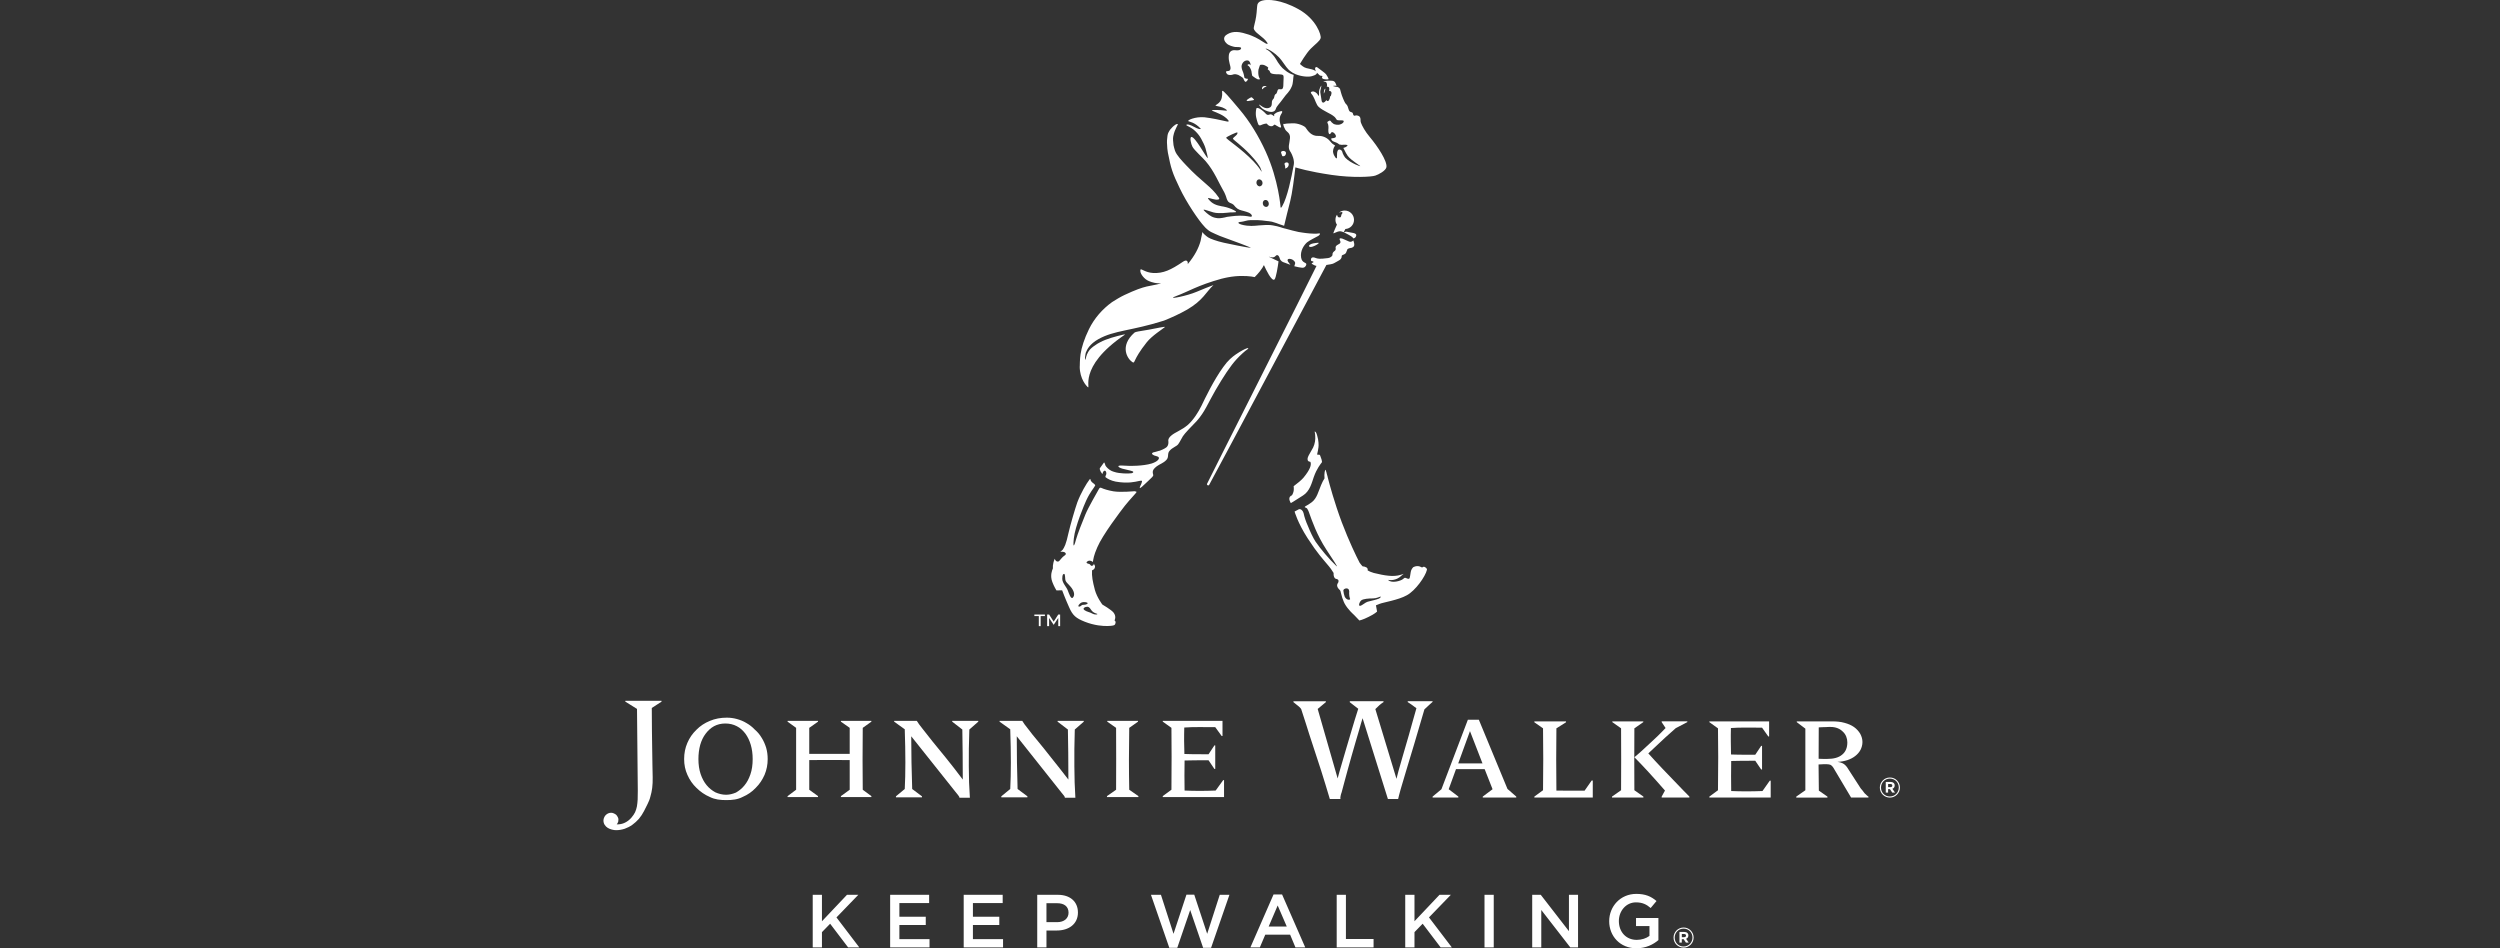 <svg width="203" height="77" viewBox="0 0 203 77" fill="none" xmlns="http://www.w3.org/2000/svg">
<rect x="0" y="0" width="203" height="77" fill="#333333" stroke="none"/>
<g clip-path="url(#clip0_2344_263)">
<path d="M134.663 76.337V74.543H132.845V75.195H133.937V75.995C133.675 76.191 133.308 76.318 132.905 76.318C132.033 76.318 131.452 75.672 131.452 74.786C131.452 73.956 132.05 73.272 132.837 73.272C133.38 73.272 133.705 73.449 134.034 73.731L134.509 73.163C134.07 72.792 133.614 72.584 132.868 72.584C131.58 72.584 130.666 73.596 130.666 74.8C130.666 76.003 131.543 77.001 132.88 77.001C133.637 77.001 134.241 76.696 134.662 76.337M127.398 75.611L125.11 72.658H124.415V76.928H125.152V73.891L127.508 76.928H128.137V72.658H127.398V75.611ZM120.542 76.929H121.292V72.659H120.542V76.929ZM116.033 74.494L117.809 72.658H116.888L114.856 74.805V72.658H114.105V76.928H114.856V75.689L115.52 75.006L116.979 76.927H117.888L116.032 74.491L116.033 74.494ZM108.539 76.929H111.534V76.246H109.289V72.658H108.54V76.928L108.539 76.929ZM104.485 75.233H103.016L103.748 73.525L104.485 75.233ZM104.107 72.629H103.412L101.532 76.929H102.299L102.739 75.897H104.759L105.19 76.929H105.985L104.104 72.629H104.107ZM95.289 75.825L94.269 72.659H93.458L94.947 76.96H95.595L96.644 73.893L97.693 76.96H98.34L99.829 72.659H99.043L98.023 75.825L96.973 72.646H96.339L95.29 75.825H95.289ZM86.766 74.111C86.766 74.567 86.413 74.879 85.844 74.879H84.972V73.341H85.844C86.406 73.341 86.766 73.602 86.766 74.111ZM87.528 74.092C87.528 73.22 86.901 72.659 85.906 72.659H84.223V76.929H84.973V75.557H85.822C86.761 75.557 87.529 75.056 87.529 74.092M81.418 72.659H78.252V76.929H81.448V76.258H79.001V75.112H81.143V74.441H79.001V73.331H81.418V72.66V72.659ZM75.447 72.659H72.28V76.929H75.477V76.258H73.03V75.112H75.172V74.441H73.03V73.331H75.446V72.66L75.447 72.659ZM67.92 74.495L69.695 72.659H68.774L66.742 74.807V72.659H65.993V76.929H66.742V75.69L67.407 75.007L68.866 76.928H69.775L67.92 74.493V74.495Z" fill="white"/>
<path d="M85.877 58.599L86.713 59.238C86.72 59.819 86.731 60.446 86.742 61.131C86.746 61.812 86.753 62.528 86.753 63.301C86.244 62.639 85.789 62.062 85.372 61.545C84.963 61.024 84.594 60.559 84.275 60.177C83.945 59.785 83.676 59.452 83.465 59.165C83.245 58.905 83.097 58.684 83.009 58.535H81.165V58.6L82.032 59.218C82.098 61.204 82.098 62.816 82.032 64.065L81.306 64.661V64.745H83.426V64.661L82.626 64.065H82.628C82.582 62.612 82.561 61.197 82.561 59.785L86.218 64.392C86.265 64.454 86.327 64.528 86.388 64.599C86.447 64.661 86.47 64.736 86.47 64.778H87.32C87.273 63.98 87.238 63.126 87.238 62.209C87.229 61.308 87.238 60.312 87.273 59.238L88.002 58.599V58.534H85.875V58.599H85.877Z" fill="white"/>
<path d="M91.695 59.102L92.406 58.598V58.536H89.91V58.598L90.627 59.102C90.636 60.761 90.636 62.429 90.627 64.127L89.886 64.644V64.722H92.437V64.644L91.694 64.127C91.662 62.507 91.662 60.85 91.694 59.102" fill="white"/>
<path d="M98.714 64.192C97.834 64.229 96.991 64.229 96.188 64.192C96.173 63.374 96.173 62.562 96.188 61.753C96.655 61.739 97.302 61.732 98.133 61.732L98.609 62.439H98.678V60.527H98.609L98.133 61.247C97.035 61.247 96.377 61.236 96.173 61.223C96.163 60.874 96.15 60.52 96.15 60.166C96.15 59.811 96.15 59.458 96.163 59.075C96.549 59.045 96.968 59.039 97.378 59.039C97.789 59.039 98.223 59.045 98.678 59.045L99.198 59.761H99.267V58.534H94.416V58.597L95.121 59.101C95.138 60.544 95.138 62.209 95.121 64.126L94.416 64.643V64.721H99.392V63.349H99.321L98.713 64.191L98.714 64.192Z" fill="white"/>
<path d="M77.319 58.599L78.141 59.238C78.149 59.819 78.16 60.446 78.167 61.131C78.178 61.812 78.178 62.528 78.178 63.301C77.687 62.639 77.228 62.062 76.814 61.545C76.393 61.024 76.02 60.559 75.698 60.177C75.38 59.785 75.118 59.452 74.902 59.165C74.687 58.905 74.537 58.684 74.445 58.535H72.606V58.6L73.466 59.218C73.533 61.204 73.533 62.816 73.466 64.065L72.75 64.661V64.745H74.864V64.661L74.065 64.065H74.07C74.023 62.612 73.992 61.197 73.992 59.785L77.658 64.392C77.718 64.454 77.767 64.528 77.823 64.599C77.881 64.661 77.91 64.736 77.91 64.778H78.754C78.697 63.98 78.667 63.126 78.667 62.209C78.66 61.308 78.671 60.312 78.71 59.238L79.437 58.599V58.534H77.319V58.599Z" fill="white"/>
<path d="M114.31 57.011C114.429 57.081 114.55 57.172 114.67 57.253C114.797 57.338 114.908 57.425 115.013 57.509C114.788 58.324 114.569 59.051 114.39 59.721C114.2 60.378 114.034 60.941 113.894 61.425C113.753 61.897 113.643 62.293 113.556 62.608C113.476 62.91 113.418 63.127 113.395 63.241L111.678 57.578C111.798 57.459 111.91 57.348 112.016 57.253C112.131 57.155 112.242 57.073 112.341 57.011V56.94H109.603V57.02L110.29 57.552C110.099 58.144 109.928 58.707 109.766 59.255C109.611 59.781 109.462 60.279 109.323 60.748C109.185 61.209 109.062 61.651 108.942 62.052C108.817 62.456 108.717 62.842 108.617 63.208L106.996 57.566L107.661 57.012V56.941H105.026V57.012C105.14 57.102 105.239 57.177 105.314 57.246C105.389 57.307 105.453 57.349 105.505 57.403C105.553 57.447 105.595 57.489 105.619 57.524C105.649 57.566 105.676 57.602 105.681 57.654C105.77 57.925 105.886 58.304 106.048 58.787C106.208 59.297 106.385 59.864 106.596 60.493C106.804 61.127 107.033 61.813 107.271 62.556C107.502 63.303 107.745 64.066 107.982 64.88H108.848C108.835 64.837 108.835 64.816 108.835 64.796C108.835 64.737 108.842 64.683 108.854 64.641C108.864 64.594 108.881 64.535 108.892 64.481C108.917 64.43 108.93 64.386 108.942 64.335C109.017 64.06 109.095 63.769 109.178 63.45C109.261 63.133 109.354 62.791 109.452 62.443C109.553 62.099 109.657 61.737 109.752 61.369C109.863 61.011 109.956 60.645 110.065 60.281C110.161 59.933 110.263 59.586 110.368 59.255C110.458 58.899 110.561 58.595 110.642 58.316L112.697 64.878H113.529C113.56 64.742 113.623 64.478 113.735 64.084C113.847 63.7 113.989 63.205 114.178 62.591C114.361 61.988 114.583 61.261 114.83 60.43C115.08 59.596 115.363 58.636 115.663 57.6C115.84 57.429 115.984 57.304 116.096 57.197C116.204 57.1 116.277 57.028 116.324 56.995V56.938H114.307V57.009L114.31 57.011Z" fill="white"/>
<path d="M50.776 56.972L51.725 57.564L51.789 64.211C51.789 64.483 51.789 64.715 51.778 64.922C51.768 65.114 51.747 65.309 51.718 65.477C51.688 65.649 51.633 65.803 51.569 65.953C51.5 66.095 51.4 66.239 51.287 66.374C51.139 66.551 50.965 66.692 50.754 66.797C50.543 66.903 50.317 66.945 50.079 66.94C50.103 66.918 50.126 66.881 50.147 66.838C50.164 66.811 50.181 66.77 50.199 66.72C50.21 66.673 50.216 66.619 50.216 66.551C50.216 66.492 50.205 66.427 50.171 66.365C50.14 66.294 50.095 66.24 50.046 66.173C49.985 66.125 49.926 66.08 49.854 66.052C49.779 66.012 49.697 65.996 49.623 65.996C49.544 65.996 49.469 66.012 49.392 66.043C49.323 66.073 49.255 66.115 49.197 66.173C49.137 66.226 49.093 66.294 49.06 66.374C49.023 66.447 49 66.536 49 66.622C49 66.765 49.038 66.877 49.1 66.978C49.164 67.082 49.247 67.156 49.35 67.224C49.451 67.282 49.557 67.332 49.682 67.361C49.803 67.396 49.923 67.41 50.035 67.41C50.279 67.41 50.512 67.366 50.731 67.293C50.95 67.215 51.156 67.11 51.346 66.974C51.538 66.833 51.717 66.674 51.882 66.487C52.042 66.292 52.183 66.081 52.301 65.847C52.402 65.651 52.503 65.46 52.589 65.273C52.677 65.09 52.758 64.915 52.815 64.67C52.878 64.462 52.926 64.225 52.959 63.983C52.99 63.725 53.004 63.445 52.998 63.121C52.991 62.781 52.984 62.443 52.977 62.085C52.97 61.72 52.969 61.324 52.959 60.877C52.952 60.432 52.945 59.942 52.938 59.393C52.928 58.828 52.925 58.199 52.925 57.487L53.716 56.975V56.903H50.776V56.975V56.972Z" fill="white"/>
<path d="M60.93 62.885C60.807 63.241 60.65 63.536 60.446 63.78C60.245 64.028 60.015 64.207 59.759 64.356C59.501 64.463 59.241 64.534 58.955 64.534C58.651 64.534 58.366 64.458 58.095 64.341C57.82 64.192 57.583 64.004 57.382 63.761C57.174 63.513 57.011 63.205 56.889 62.845C56.772 62.494 56.712 62.093 56.712 61.634C56.712 61.222 56.761 60.839 56.858 60.483C56.961 60.133 57.1 59.839 57.291 59.586C57.479 59.333 57.712 59.112 57.977 58.969C58.245 58.825 58.557 58.748 58.898 58.748C59.24 58.748 59.559 58.825 59.831 58.969C60.106 59.103 60.339 59.327 60.531 59.579C60.718 59.838 60.86 60.133 60.963 60.483C61.066 60.833 61.117 61.215 61.117 61.634C61.117 62.105 61.059 62.517 60.93 62.885ZM61.847 59.91C61.7 59.657 61.514 59.434 61.291 59.245C61.088 59.026 60.856 58.851 60.614 58.713C60.365 58.561 60.111 58.46 59.839 58.385C59.57 58.311 59.299 58.274 59.016 58.274C58.519 58.274 58.062 58.357 57.64 58.536C57.222 58.707 56.858 58.943 56.548 59.259C56.23 59.568 55.989 59.911 55.813 60.325C55.637 60.729 55.552 61.167 55.552 61.635C55.552 62.103 55.637 62.518 55.82 62.924C55.998 63.329 56.241 63.68 56.559 63.982C56.872 64.291 57.234 64.542 57.644 64.717C58.057 64.924 58.498 64.968 58.978 64.968C59.457 64.968 59.898 64.924 60.309 64.708C60.712 64.536 61.067 64.292 61.368 63.971C61.68 63.664 61.908 63.312 62.084 62.914C62.253 62.509 62.336 62.09 62.336 61.635C62.336 61.31 62.295 61.005 62.212 60.716C62.121 60.425 62.003 60.153 61.849 59.911" fill="white"/>
<path d="M68.282 58.599L68.996 59.102V61.215C67.883 61.222 66.794 61.222 65.711 61.215V59.102L66.423 58.599V58.534H63.951V58.599L64.645 59.102V64.127L63.951 64.645V64.723H66.423V64.645L65.711 64.127V61.718C66.794 61.707 67.883 61.707 68.996 61.718V64.127L68.282 64.645V64.723H70.756V64.645L70.055 64.127C70.036 62.554 70.036 60.895 70.055 59.102L70.756 58.599V58.534H68.282V58.599Z" fill="white"/>
<path d="M118.407 61.989L119.361 59.365L120.378 61.989H118.407ZM120.08 58.44H119.192L117.045 64.085L116.326 64.683V64.761H118.419V64.683L117.634 64.085L118.228 62.451C119.055 62.444 119.829 62.444 120.553 62.451L121.196 64.085L120.399 64.683V64.761H123.121V64.683L122.406 64.06L120.081 58.44H120.08Z" fill="white"/>
<path d="M143.113 64.231C142.206 64.267 141.361 64.267 140.573 64.231C140.559 63.413 140.559 62.6 140.573 61.793C141.032 61.779 141.674 61.772 142.525 61.772L143.006 62.479H143.078V60.567H143.006L142.525 61.287C141.414 61.287 140.769 61.278 140.559 61.264C140.55 60.915 140.542 60.561 140.542 60.206C140.535 59.853 140.542 59.499 140.551 59.116C140.933 59.086 141.33 59.08 141.752 59.08C142.174 59.08 142.622 59.086 143.079 59.086L143.586 59.801H143.652V58.575H138.8V58.639L139.5 59.142C139.525 60.585 139.525 62.25 139.5 64.168L138.8 64.684V64.762H143.78V63.391H143.705L143.113 64.232V64.231Z" fill="white"/>
<path d="M148.37 61.624H148.041C147.966 61.618 147.894 61.618 147.841 61.618C147.771 61.618 147.717 61.618 147.672 61.611L147.682 59.064C147.764 59.064 147.864 59.052 147.961 59.048C148.058 59.044 148.15 59.044 148.248 59.04C148.338 59.034 148.414 59.029 148.487 59.029H148.643C148.857 59.028 149.043 59.064 149.205 59.127C149.386 59.195 149.524 59.296 149.641 59.413C149.761 59.521 149.854 59.66 149.911 59.803C149.973 59.956 150.004 60.114 150.004 60.28C150.004 60.712 149.865 61.051 149.584 61.277C149.308 61.514 148.899 61.624 148.371 61.624M151.58 64.579C151.527 64.524 151.459 64.458 151.395 64.401C151.329 64.323 151.268 64.232 151.211 64.157C151.14 64.087 151.091 64.02 151.059 63.969L150.082 62.456C149.981 62.278 149.863 62.139 149.724 62.038C149.582 61.947 149.405 61.888 149.198 61.865C149.485 61.853 149.76 61.802 150.008 61.723C150.253 61.639 150.47 61.528 150.648 61.386C150.832 61.243 150.969 61.081 151.074 60.89C151.17 60.696 151.231 60.486 151.231 60.251C151.231 60.017 151.162 59.788 151.051 59.583C150.931 59.383 150.762 59.191 150.554 59.041C150.342 58.889 150.077 58.775 149.779 58.696C149.48 58.609 149.149 58.576 148.776 58.576H145.896V58.638L146.595 59.166V64.168L145.856 64.685V64.763H148.389V64.685L147.69 64.197L147.667 62.075C147.813 62.068 147.946 62.054 148.07 62.054H148.339C148.462 62.054 148.578 62.081 148.644 62.108C148.724 62.151 148.796 62.224 148.858 62.32L150.309 64.762H151.718V64.684C151.687 64.668 151.64 64.638 151.581 64.579" fill="white"/>
<path d="M133.844 61.174C134.384 60.664 134.844 60.231 135.22 59.886C135.601 59.549 135.876 59.295 136.073 59.125L137.011 58.635V58.573H134.927V58.635L135.245 59.116C135.029 59.353 134.801 59.566 134.585 59.785C134.361 60 134.136 60.203 133.918 60.407C133.702 60.608 133.495 60.807 133.29 60.987C133.086 61.167 132.894 61.345 132.71 61.486C133.426 62.204 134.245 63.099 135.196 64.194L134.927 64.681V64.759H137.178V64.681L136.698 64.194C135.362 62.815 134.415 61.824 133.843 61.174" fill="white"/>
<path d="M132.711 59.141L133.436 58.637V58.575H130.92V58.637L131.632 59.141C131.642 60.81 131.642 62.472 131.632 64.166L130.894 64.683V64.761H133.445V64.683L132.711 64.166C132.7 62.454 132.7 60.79 132.711 59.141Z" fill="white"/>
<path d="M128.667 64.203H127.437C127.047 64.203 126.699 64.196 126.38 64.196C126.359 62.491 126.359 60.821 126.38 59.141L127.162 58.648V58.578H124.589V58.648L125.294 59.141C125.318 60.81 125.318 62.468 125.294 64.167L124.589 64.683V64.762H129.333V63.381H129.242L128.668 64.204L128.667 64.203Z" fill="white"/>
<path d="M153.656 63.79C153.656 63.864 153.604 63.916 153.508 63.916H153.316V63.661H153.503C153.597 63.661 153.656 63.703 153.656 63.79ZM153.849 63.778C153.849 63.598 153.716 63.492 153.509 63.492H153.123V64.359H153.314V64.08H153.465L153.65 64.359H153.874L153.662 64.049C153.772 64.007 153.849 63.92 153.849 63.778ZM154.181 63.947C154.181 64.349 153.869 64.675 153.457 64.675C153.045 64.675 152.737 64.353 152.737 63.951C152.737 63.548 153.049 63.222 153.462 63.222C153.875 63.222 154.181 63.545 154.181 63.947ZM154.275 63.947C154.275 63.501 153.918 63.133 153.461 63.133C153.003 63.133 152.643 63.504 152.643 63.951C152.643 64.397 152.998 64.765 153.457 64.765C153.916 64.765 154.275 64.394 154.275 63.947Z" fill="white"/>
<path d="M136.904 75.971C136.904 76.046 136.852 76.098 136.756 76.098H136.564V75.843H136.751C136.845 75.843 136.904 75.885 136.904 75.971ZM137.097 75.96C137.097 75.779 136.964 75.673 136.757 75.673H136.372V76.541H136.562V76.261H136.713L136.898 76.541H137.122L136.91 76.23C137.02 76.189 137.097 76.101 137.097 75.96ZM137.429 76.129C137.429 76.531 137.117 76.857 136.705 76.857C136.293 76.857 135.985 76.535 135.985 76.132C135.985 75.73 136.297 75.404 136.71 75.404C137.123 75.404 137.429 75.726 137.429 76.129ZM137.523 76.129C137.523 75.683 137.166 75.314 136.709 75.314C136.251 75.314 135.891 75.686 135.891 76.132C135.891 76.579 136.246 76.947 136.705 76.947C137.164 76.947 137.523 76.575 137.523 76.129Z" fill="white"/>
<path d="M85.931 50.844V50.179L85.559 50.738L85.187 50.179V50.844H85.028V49.898H85.187L85.559 50.477L85.931 49.898H86.083V50.844H85.931ZM84.501 50.025V50.844H84.352V50.025H83.99V49.9H84.846V50.025H84.501Z" fill="white"/>
<path d="M99.594 3.525C99.782 3.704 100.112 3.78 100.275 3.813C100.333 3.813 100.333 3.813 100.427 3.819C100.515 3.825 100.692 3.813 100.768 3.871C100.815 3.97 100.701 4.13 100.307 4.079C100.056 4.046 99.793 4.159 99.776 4.54C99.736 5.013 99.945 5.347 99.918 5.578C99.894 5.759 99.776 5.759 99.701 5.77C99.637 5.778 99.593 5.778 99.572 5.798C99.51 5.837 99.599 6.034 99.744 6.072C99.828 6.087 99.893 6.098 99.944 6.087C100.089 6.087 100.122 6.023 100.295 6.023C100.359 6.023 100.441 6.052 100.549 6.084C100.7 6.157 100.849 6.265 100.936 6.335C100.979 6.448 101.064 6.619 101.121 6.642C101.226 6.666 101.369 6.436 101.32 6.397C101.32 6.397 101.148 6.409 101.047 6.312C101.031 6.182 100.989 6 100.957 5.912C100.895 5.769 100.825 5.6 100.814 5.424C100.796 5.22 100.989 4.859 101.33 4.912C101.486 4.943 101.535 5.135 101.563 5.311C101.549 5.274 101.509 5.232 101.456 5.22C101.422 5.212 101.342 5.212 101.307 5.259C101.276 5.304 101.364 5.345 101.398 5.364C101.454 5.417 101.486 5.467 101.535 5.569C101.573 5.633 101.595 5.706 101.619 5.79C101.63 5.851 101.63 5.877 101.639 5.939C101.67 6.12 101.67 6.157 101.714 6.178C101.757 6.206 102.076 6.461 102.186 6.448C102.297 6.448 102.331 6.438 102.302 6.397C102.277 6.372 102.125 6.156 102.186 5.659C102.223 5.566 102.248 5.444 102.297 5.316C102.322 5.255 102.415 5.243 102.506 5.255C102.506 5.255 102.638 5.261 102.754 5.333C102.788 5.356 102.84 5.376 102.879 5.403C102.938 5.444 102.989 5.488 102.983 5.519C102.973 5.538 102.967 5.548 102.955 5.569C102.955 5.585 102.94 5.633 102.94 5.633C102.955 5.653 103.01 5.692 103.066 5.732C103.066 5.732 103.085 5.758 103.097 5.769C103.112 5.797 103.118 5.815 103.126 5.846C103.138 5.889 103.151 5.912 103.236 5.962C103.322 6 103.484 6.033 103.789 6.033H103.863C103.943 6.033 104.152 6.054 104.192 6.109C104.25 6.178 104.227 6.372 104.215 6.685C104.215 7.005 104.199 7.053 104.176 7.129C104.165 7.208 104.077 7.252 104.012 7.252C103.911 7.243 103.877 7.237 103.827 7.247C103.76 7.252 103.729 7.364 103.701 7.466C103.689 7.513 103.653 7.59 103.631 7.61C103.593 7.635 103.564 7.647 103.545 7.668C103.509 7.72 103.483 7.771 103.471 7.864C103.463 7.95 103.426 7.995 103.426 7.995C103.426 7.995 103.385 8.041 103.351 8.086C103.269 8.192 103.269 8.307 103.269 8.434C103.269 8.562 103.211 8.67 103.125 8.722C102.983 8.815 102.765 8.815 102.548 8.689C102.469 8.641 102.379 8.578 102.291 8.516C102.267 8.505 102.248 8.497 102.24 8.505C102.213 8.505 102.277 8.578 102.385 8.703C102.438 8.763 102.506 8.815 102.552 8.855C103.078 9.182 103.514 9.159 103.599 8.838C103.653 8.628 103.899 8.422 104.191 8.006C104.483 7.573 104.686 7.509 104.894 7.013C105.006 6.773 104.993 6.395 105.047 6.083C104.832 6.02 104.567 5.896 104.324 5.685C104.199 5.597 104.077 5.476 103.962 5.331C103.623 4.91 103.662 4.765 103.257 4.347C103.238 4.321 103.227 4.31 103.207 4.287C103.163 4.248 103.127 4.216 103.098 4.188L103.087 4.176C102.957 4.063 102.881 4.041 102.82 3.999C102.79 3.985 102.781 3.965 102.781 3.965C102.757 3.934 102.814 3.934 102.935 3.988C103.08 4.053 103.301 4.177 103.6 4.42C103.79 4.576 103.929 4.731 104.05 4.886C104.261 5.154 104.398 5.408 104.613 5.631C104.669 5.69 104.726 5.742 104.8 5.794C104.856 5.834 104.913 5.866 104.967 5.908C105.061 5.961 105.139 5.988 105.183 6.02C105.762 6.253 106.315 6.253 106.542 6.179C106.848 6.095 106.948 5.998 106.935 5.908C106.962 5.936 106.987 5.961 107.024 5.988C107.066 6.03 107.115 6.075 107.157 6.117C107.182 6.117 107.193 6.132 107.21 6.142C107.295 6.174 107.36 6.142 107.377 6.174C107.389 6.19 107.372 6.241 107.341 6.286C107.341 6.286 107.36 6.312 107.377 6.363C107.402 6.419 107.624 6.444 107.624 6.444C107.624 6.444 107.885 6.462 107.875 6.419C107.875 6.419 107.906 6.377 107.675 6.029C107.63 5.946 107.079 5.562 106.971 5.475C106.861 5.395 106.765 5.485 106.787 5.595C106.787 5.649 106.818 5.721 106.849 5.791C106.759 5.702 106.56 5.629 106.364 5.595C105.893 5.506 105.848 5.44 105.604 5.24C105.561 5.209 105.561 5.181 105.561 5.181C105.561 5.181 106.062 4.321 106.433 3.953C106.796 3.588 107.17 3.337 107.234 3.101C107.312 2.876 106.888 1.546 105.434 0.745C103.987 -0.06 102.909 -0.06 102.528 0.041C102.149 0.134 102.085 0.336 102.076 0.551C102.058 0.777 102.03 1.263 101.94 1.653C101.854 2.054 101.801 2.199 101.801 2.31C101.813 2.382 101.855 2.465 101.932 2.545C102.009 2.643 102.138 2.731 102.254 2.833C102.467 3 102.738 3.215 102.879 3.435C103.027 3.642 102.812 3.567 102.668 3.463C102.517 3.365 102.06 3.063 101.644 2.903C101.498 2.842 101.347 2.787 101.209 2.754C100.403 2.488 99.931 2.576 99.546 2.857C99.289 3.063 99.408 3.358 99.599 3.519M107.575 7.422C107.595 7.306 107.641 7.205 107.614 7.205C107.614 7.205 107.568 7.192 107.536 7.295C107.493 7.388 107.493 7.538 107.493 7.572C107.493 7.618 107.547 7.533 107.574 7.422M99.565 11.181C99.603 11.096 100.46 10.7 100.474 10.756C100.555 10.969 100.049 11.165 100.128 11.29C100.172 11.367 100.83 11.834 101.486 12.52C102.049 13.109 102.246 13.45 102.337 13.609C102.395 13.735 102.461 13.958 102.461 13.958C102.247 13.684 102.277 13.633 101.788 13.109C100.823 12.089 99.54 11.276 99.565 11.181ZM103.016 16.466C103.06 16.608 102.989 16.763 102.864 16.797C102.735 16.828 102.578 16.732 102.55 16.588C102.507 16.427 102.578 16.279 102.708 16.24C102.846 16.208 102.98 16.3 103.017 16.466M102.338 15.122C102.21 15.165 102.071 15.063 102.031 14.908C101.995 14.761 102.061 14.6 102.193 14.573C102.328 14.531 102.468 14.637 102.507 14.775C102.55 14.941 102.468 15.085 102.338 15.122ZM87.672 29.76C87.678 30.793 88.233 31.345 88.311 31.421C88.657 31.715 87.382 29.849 91.351 27.168C91.351 27.168 91.376 27.152 91.314 27.161C91.273 27.161 91.236 27.168 91.226 27.168C90.621 27.306 89.859 27.506 89.322 27.795C89.178 27.869 89.056 27.94 88.96 28.012C88.474 28.328 88.363 28.551 88.284 28.74C88.284 28.74 88.28 28.745 88.271 28.751C88.168 28.995 88.123 29.438 88.103 29.096C88.103 29.027 88.107 28.951 88.124 28.873C88.124 28.802 88.153 28.717 88.169 28.631C88.182 28.598 88.204 28.562 88.226 28.507C88.272 28.39 88.343 28.278 88.43 28.162C88.601 27.95 88.844 27.731 89.185 27.541C90.496 26.808 91.829 26.884 94.512 26.035C95.104 25.797 95.738 25.515 96.394 25.142C97.694 24.386 97.949 23.688 98.531 23.147C97.551 23.515 97.281 23.665 96.838 23.818C95.959 24.121 94.66 24.35 95.542 24.025C96.409 23.711 97.282 23.154 99.186 22.633C99.278 22.605 99.388 22.588 99.475 22.565C99.546 22.554 99.618 22.534 99.685 22.522C100.1 22.443 100.475 22.409 100.807 22.409C101.485 22.401 101.88 22.5 101.88 22.5C101.88 22.5 102.255 22.143 102.491 21.767C102.529 21.715 102.555 21.662 102.578 21.608C102.603 21.583 102.616 21.548 102.635 21.524C102.635 21.524 102.641 21.537 102.645 21.555C102.785 21.866 103.262 22.887 103.49 22.692C103.616 22.57 103.759 21.662 103.817 21.223C103.484 21.067 103.091 20.878 103.044 20.858C103.005 20.821 103.091 20.858 103.118 20.87C103.226 20.895 103.412 20.943 103.538 20.821C103.57 20.791 103.628 20.736 103.659 20.722C103.715 20.7 103.787 20.732 103.829 20.791C103.869 20.844 103.882 20.887 103.904 20.943C103.92 21.016 103.944 21.079 103.989 21.127C104.14 21.31 104.158 21.254 104.673 21.465C104.703 21.465 104.722 21.477 104.741 21.488C104.767 21.499 104.777 21.51 104.777 21.51L104.753 21.465C104.71 21.416 104.658 21.343 104.605 21.271C104.402 20.955 104.806 20.977 104.998 21.115C105.275 21.333 105.136 21.434 105.104 21.6C105.104 21.608 105.104 21.623 105.113 21.623C105.38 21.699 105.564 21.716 105.686 21.735C105.946 21.782 106.041 21.59 106.064 21.513C106.149 21.272 105.731 21.422 105.649 20.91C105.564 20.378 105.869 19.915 106.133 19.679C106.231 19.604 106.417 19.488 106.562 19.414C106.661 19.364 106.75 19.321 106.794 19.289C106.863 19.246 106.949 19.207 107.001 19.18C107.066 19.145 107.096 19.129 107.151 19.063C107.185 19.013 107.204 18.97 107.159 18.958C107.146 18.947 107.108 18.947 107.055 18.958C106.95 18.981 106.794 18.981 106.596 18.97C106.445 18.97 106.255 18.947 106.076 18.929C105.988 18.92 105.895 18.907 105.805 18.893C105.69 18.879 105.563 18.856 105.446 18.837C105.033 18.749 104.859 18.696 104.386 18.568C104.375 18.568 104.259 18.539 104.209 18.525C104.209 18.525 103.786 18.387 103.693 18.371C103.432 18.317 103.249 18.274 102.995 18.268C102.818 18.263 102.668 18.279 102.528 18.285C102.101 18.295 101.775 18.386 101.247 18.324C100.535 18.236 100.365 18.03 100.781 18.013C100.972 18.003 101.259 17.873 101.556 17.873C101.941 17.862 102.39 17.875 102.784 17.937C102.952 17.962 103.124 17.962 103.281 18.003C103.411 18.042 103.537 18.082 103.657 18.119C103.816 18.175 103.868 18.206 103.976 18.236C104.075 18.268 104.092 18.273 104.157 18.295C104.204 18.309 104.232 18.324 104.27 18.335C104.386 17.851 104.593 16.991 104.765 16.333C104.925 15.725 105.097 14.373 105.185 13.592C105.362 13.64 106.225 13.923 108.115 14.201C109.848 14.458 111.396 14.362 111.674 14.259C111.939 14.174 112.528 13.864 112.579 13.572C112.655 13.082 111.874 11.897 111.219 11.116C110.86 10.695 110.6 10.219 110.508 9.964C110.493 9.931 110.493 9.88 110.481 9.85C110.475 9.586 110.475 9.409 110.159 9.37C110.093 9.364 110.046 9.381 110.002 9.399C109.951 9.399 109.915 9.383 109.884 9.311C109.874 9.288 109.864 9.28 109.864 9.254V9.238C109.858 9.234 109.858 9.226 109.858 9.226C109.833 9.144 109.796 9.126 109.741 9.111C109.714 9.104 109.685 9.094 109.653 9.082C109.605 9.063 109.55 9.011 109.515 8.902C109.486 8.799 109.468 8.749 109.448 8.698V8.679C109.448 8.679 109.441 8.673 109.441 8.667C109.407 8.569 109.374 8.523 109.268 8.41C109.268 8.41 109.261 8.407 109.253 8.405C109.191 8.302 109.13 8.18 109.068 8.025C108.899 7.635 108.864 7.395 108.815 7.245C108.779 7.143 108.663 7.081 108.61 7.058C108.566 7.046 108.526 7.046 108.479 7.046C108.333 7.027 108.197 6.978 108.267 6.972C108.298 6.968 108.412 6.956 108.534 6.962C108.512 6.916 108.48 6.829 108.448 6.757C108.385 6.602 108.267 6.57 108.18 6.559C108.074 6.546 107.547 6.524 107.477 6.635C107.477 6.635 107.467 6.647 107.467 6.66C107.498 6.648 107.534 6.635 107.574 6.635C107.681 6.633 107.72 6.704 107.748 6.826C107.779 6.956 107.732 7.046 107.732 7.046C107.732 7.046 107.885 7.009 107.929 7.131C107.958 7.251 107.913 7.405 107.913 7.405C107.913 7.405 107.987 7.335 108.073 7.437C108.091 7.448 108.108 7.479 108.113 7.496C108.128 7.557 108.115 7.595 108.097 7.674C108.085 7.713 108.074 7.748 108.069 7.778C108.051 7.807 108.008 7.827 107.998 7.846C107.987 7.88 107.998 7.909 107.987 7.956C107.969 8.012 107.947 8.088 107.897 8.162C107.859 8.19 107.831 8.205 107.806 8.205C107.72 8.2 107.705 8.121 107.705 8.121C107.705 8.121 107.574 8.312 107.467 8.333C107.375 8.346 107.338 8.264 107.319 8.2C107.309 8.14 107.254 7.748 107.212 7.524C107.203 7.478 107.212 7.407 107.212 7.373L107.223 7.334V7.324C107.235 7.291 107.235 7.244 107.251 7.2C107.278 7.078 107.309 6.954 107.278 6.954L107.273 6.966C107.273 6.966 107.117 7.222 107.108 7.418C107.108 7.476 107.108 7.763 107.096 7.788C107.096 7.788 107.07 7.788 107.066 7.775C107.027 7.711 106.979 7.643 106.938 7.594C106.828 7.476 106.62 7.36 106.473 7.468C106.372 7.534 106.523 7.633 106.613 7.789C106.7 7.933 106.766 8.111 106.845 8.301C106.937 8.48 106.948 8.558 107.08 8.683C107.212 8.811 107.549 9.011 107.75 9.111C107.949 9.207 108.225 9.362 108.35 9.478C108.377 9.494 108.406 9.532 108.449 9.587C108.48 9.638 108.513 9.687 108.535 9.713C108.546 9.738 108.588 9.75 108.622 9.76C108.639 9.767 108.66 9.767 108.673 9.767C108.673 9.767 108.803 9.773 108.937 9.773C108.994 9.773 109.027 9.773 109.06 9.783C109.139 9.817 109.104 9.903 109.082 9.932C109.06 9.965 109.012 10.015 108.955 10.044C108.918 10.067 108.897 10.078 108.859 10.089C108.817 10.11 108.767 10.114 108.729 10.126H108.531L108.484 10.12C108.429 10.11 108.389 10.097 108.354 10.089C108.354 10.089 108.339 10.089 108.339 10.078C108.314 10.067 108.303 10.067 108.303 10.067C108.298 10.067 108.28 10.054 108.28 10.054C108.169 9.976 108.079 9.888 108.069 9.858L108.057 9.831C108.014 9.8 107.992 9.773 107.943 9.8C107.876 9.831 107.754 9.888 107.785 9.952C107.785 9.952 107.797 9.981 107.797 9.996C107.876 10.108 107.882 10.343 107.86 10.541C107.85 10.742 107.913 11.07 108.091 10.776C108.207 10.58 108.616 11.036 108.431 11.158C108.261 11.274 108.005 11.158 108.122 11.353C108.242 11.555 108.443 11.487 108.717 11.702C108.717 11.702 108.719 11.707 108.725 11.716L108.784 11.739C108.818 11.747 108.848 11.749 108.898 11.752C108.908 11.752 108.921 11.752 108.939 11.763C108.987 11.763 109.039 11.763 109.094 11.752C109.251 11.747 109.35 11.752 109.39 11.775C109.435 11.799 109.422 11.838 109.35 11.888C109.266 11.958 109.146 11.996 109.078 12.011C109.169 12.187 109.245 12.323 109.301 12.443C109.351 12.508 109.379 12.567 109.413 12.626C109.571 12.852 109.793 13.019 110.427 13.462C110.613 13.597 109.65 13.239 109.274 12.842C109.252 12.819 109.235 12.8 109.209 12.775C109.136 12.674 109.079 12.567 109.03 12.453C109.014 12.392 109.002 12.358 108.989 12.314C108.957 12.242 108.94 12.213 108.861 12.165C108.726 12.102 108.599 12.14 108.572 12.443C108.562 12.518 108.562 12.606 108.562 12.713V12.81C108.55 12.891 108.498 12.865 108.431 12.783C108.349 12.667 108.273 12.539 108.242 12.343V12.275C108.253 12.055 108.34 11.907 108.418 11.825C108.23 11.701 108.191 11.697 107.993 11.456C107.732 11.144 107.36 11.022 107.049 11.036C106.492 11.07 106.208 10.643 106.011 10.356C105.931 10.242 105.408 9.982 104.931 10.013C104.57 10.017 104.355 10.044 104.276 10.067C104.261 10.067 104.238 10.054 104.215 10.054C104.215 10.054 104.145 10.126 104.355 10.505C104.448 10.709 104.786 10.774 104.747 11.215C104.722 11.63 104.527 11.995 104.783 12.323C104.802 12.343 104.813 12.358 104.823 12.386C104.928 12.567 105.119 13.014 105.058 13.354C104.871 14.389 104.535 16.034 104.111 16.751C104.011 16.945 103.982 16.833 103.982 16.833C103.982 16.833 103.835 14.643 102.777 12.315C102.209 11.069 101.481 9.859 100.631 8.863C99.786 7.859 99.317 7.305 99.252 7.382C99.19 7.45 99.295 7.559 99.202 7.958C99.104 8.356 98.781 8.482 98.71 8.546C98.627 8.614 98.964 8.614 99.263 8.725C99.594 8.863 99.755 9.026 99.495 8.98C99.093 8.926 98.362 8.904 98.406 8.968C98.462 9.036 98.999 9.18 99.401 9.457C99.665 9.64 99.945 9.935 99.629 9.865C99.04 9.73 98.447 9.602 97.798 9.522C97.053 9.457 96.345 9.775 96.505 9.846C96.596 9.891 97.015 9.924 97.514 10.467C97.444 10.508 97.297 10.481 96.932 10.289C96.405 9.998 96.267 10.128 96.36 10.191C96.469 10.25 96.761 10.395 96.921 10.525C97.397 10.923 97.579 11.353 97.579 11.353C97.643 11.47 97.814 11.788 97.886 12.036C97.972 12.348 98.122 12.903 98.054 12.832C97.9 12.711 97.039 11.085 96.739 11.121C96.589 11.146 96.708 11.698 96.83 11.922C96.982 12.201 97.675 12.821 97.898 13.087C98.605 13.909 98.939 14.809 99.428 15.652C99.498 15.785 99.549 15.951 99.582 16.048C99.602 16.107 99.621 16.194 99.663 16.262C99.7 16.33 99.738 16.396 99.809 16.431C99.816 16.443 99.837 16.458 99.859 16.466C99.891 16.478 99.915 16.486 99.935 16.497C100.016 16.529 100.088 16.557 100.169 16.63C100.204 16.661 100.293 16.774 100.293 16.774C100.305 16.797 100.317 16.797 100.33 16.817C100.54 17.028 100.696 17.055 101.01 17.139C101.136 17.173 101.262 17.212 101.384 17.261C101.64 17.368 101.71 17.56 101.611 17.591C101.595 17.6 101.56 17.6 101.489 17.591C101.223 17.54 100.876 17.484 100.316 17.529C100.131 17.539 99.891 17.583 99.636 17.61C99.506 17.645 99.385 17.674 99.261 17.692C99.117 17.716 98.997 17.727 98.885 17.721L98.879 17.716C98.485 17.682 98.27 17.54 97.978 17.296C97.936 17.261 97.898 17.224 97.857 17.184C97.486 16.861 98.025 17.105 98.535 17.249C98.667 17.285 98.806 17.302 98.958 17.302H99.322L99.348 17.296C99.508 17.296 99.713 17.261 99.893 17.249H100.019C100.102 17.238 100.177 17.238 100.234 17.238C100.372 17.238 100.387 17.212 100.356 17.172C100.318 17.133 100.244 17.099 100.171 17.058C100.116 17.027 100.054 17.005 100.007 16.977C99.936 16.945 99.871 16.918 99.792 16.895C99.665 16.844 99.531 16.817 99.34 16.773C99.294 16.773 99.232 16.751 99.201 16.751C98.78 16.672 98.429 16.56 98.119 16.162C97.973 15.972 98.392 16.168 98.71 16.207C98.735 16.213 98.763 16.213 98.78 16.213C98.959 16.213 99.071 16.184 98.959 16.034C98.35 15.13 97.581 14.774 96.31 13.414C95.992 13.074 95.537 12.607 95.409 12.236C95.355 12.078 95.323 11.933 95.289 11.787C95.259 11.522 95.228 11.245 95.269 11.062C95.391 10.416 95.743 10.057 95.612 10.069C95.612 10.069 95.562 10.069 95.493 10.091C95.402 10.14 95.259 10.25 95.088 10.447C95.041 10.493 95.006 10.538 94.953 10.623C94.885 10.724 94.827 10.842 94.798 11.029C94.758 11.289 94.746 11.522 94.769 11.764C94.769 11.943 94.792 12.155 94.832 12.393C95.08 13.672 95.196 14.041 95.79 15.272C96.325 16.412 97.343 17.927 97.803 18.402C97.858 18.47 97.917 18.526 97.968 18.569C98.011 18.605 98.046 18.642 98.093 18.677C98.224 18.787 98.43 18.894 98.669 18.992C98.888 19.104 99.179 19.209 99.522 19.334C100.135 19.548 101.651 20.119 101.56 20.119C101.297 20.119 99.756 19.792 99.371 19.709C98.814 19.584 98.273 19.392 98.093 19.272C97.985 19.198 97.902 19.129 97.826 19.059L97.794 19.028C97.794 19.013 97.774 19.013 97.774 19.013C97.74 18.97 97.711 18.937 97.679 18.906L97.655 18.869C97.647 18.856 97.643 18.856 97.643 18.856H97.636C97.636 18.856 97.617 18.879 97.617 18.906C97.628 18.954 97.605 18.971 97.541 19.296C97.529 19.391 97.506 19.482 97.489 19.564C97.327 20.147 97.023 20.75 96.444 21.448C96.479 21.194 96.351 21.058 96.068 21.245C95.072 21.923 94.454 22.212 93.625 22.166C93.001 22.133 92.65 21.781 92.611 21.889C92.59 21.923 92.59 21.985 92.6 22.048C92.618 22.245 92.9 22.666 93.29 22.823C93.579 22.947 93.901 23.02 94.285 23.011C93.324 23.281 93.121 23.1 91.307 23.954C91.011 24.091 90.563 24.357 90.3 24.53C89.502 25.104 88.848 25.862 88.425 26.727C88.043 27.505 87.819 28.224 87.743 28.751C87.678 29.154 87.678 29.739 87.678 29.759M87.966 49.111C87.785 49.111 87.785 49.254 87.624 49.255C87.547 49.267 87.513 49.175 87.694 49.01C87.871 48.834 88.168 48.896 88.197 48.908C88.455 48.958 88.266 49.111 87.965 49.111M88.561 49.468C88.605 49.538 88.689 49.654 88.819 49.734C88.901 49.784 89.014 49.819 89.076 49.838C89.114 49.85 89.118 49.861 89.093 49.881C89.061 49.889 89.031 49.9 89.014 49.9C88.923 49.9 88.819 49.888 88.688 49.818C88.509 49.706 88.241 49.682 88.052 49.538C87.869 49.405 88.106 49.267 88.284 49.267C88.463 49.267 88.559 49.468 88.559 49.468M87.123 48.518C86.957 48.706 86.799 48.179 86.698 47.929C86.601 47.669 86.262 47.341 86.256 47.009C86.256 46.684 86.324 46.641 86.324 46.641C86.49 46.486 86.477 46.786 86.499 47.029C86.517 47.281 86.748 47.397 86.986 47.705C87.227 48.02 87.294 48.324 87.123 48.518ZM92.107 39.886C92.107 39.886 91.031 39.993 90.427 39.898C89.979 39.826 89.595 39.694 89.49 39.642C89.368 39.595 89.309 39.544 89.213 39.74C89.094 39.962 88.37 41.201 88.136 41.77C87.892 42.347 87.477 43.426 87.379 43.789C87.285 44.168 87.086 44.734 87.195 43.718C87.305 42.715 88.031 41.015 88.197 40.647C88.536 39.914 88.786 39.694 88.924 39.433C88.967 39.36 88.755 39.228 88.72 39.196C88.691 39.17 88.636 39.134 88.584 39.048C88.537 38.963 88.55 38.814 88.475 38.928C88.21 39.272 87.755 40.053 87.478 40.791C87.285 41.337 86.913 42.624 86.764 43.269C86.673 43.714 86.574 44.039 86.497 44.245C86.434 44.4 86.353 44.556 86.298 44.629C86.249 44.672 86.184 44.735 86.114 44.797C86.101 44.8 86.088 44.811 86.088 44.811C86.276 44.78 86.434 44.822 86.481 44.866C86.564 44.942 86.597 45.022 86.384 45.155C86.267 45.231 86.158 45.387 86.015 45.543C85.893 45.67 85.703 45.573 85.656 45.387C85.656 45.364 85.643 45.375 85.643 45.375C85.443 45.851 85.499 46.134 85.499 46.134L85.467 46.228C85.467 46.228 85.232 46.71 85.45 47.261C85.582 47.618 85.783 47.941 85.783 47.941L86.246 47.934C86.246 47.934 86.505 48.629 86.811 49.307C87.105 49.981 87.363 50.195 88.087 50.485C88.853 50.791 89.581 50.847 89.962 50.831C90.352 50.819 90.506 50.781 90.54 50.701C90.665 50.447 90.497 50.381 90.497 50.381C90.497 50.381 90.683 50.074 90.418 49.739C90.233 49.506 89.512 49.089 89.512 49.089C89.512 49.089 89.081 48.529 88.906 47.908C88.717 47.185 88.647 46.797 88.672 46.32L88.694 46.301C88.852 46.255 88.948 46.087 88.906 45.946C88.892 45.899 88.853 45.841 88.824 45.789C88.81 45.754 88.81 45.789 88.81 45.789C88.81 45.851 88.785 45.899 88.717 45.927C88.552 46.013 88.565 45.815 88.422 45.789C88.225 45.754 88.162 45.667 88.306 45.582C88.329 45.562 88.451 45.478 88.618 45.558C88.662 45.575 88.694 45.598 88.738 45.631L88.747 45.621V45.593C88.785 45.387 88.81 45.101 89.099 44.445C89.525 43.435 90.996 41.507 91.346 41.058C91.825 40.467 92.113 40.192 92.203 40.07C92.291 39.955 92.368 39.926 92.113 39.886M100.417 29.162C100.707 28.849 101.101 28.485 101.283 28.374C101.537 28.182 101.192 28.203 100.342 28.783C100.061 28.982 99.717 29.249 99.327 29.804C98.563 30.854 97.843 32.355 97.555 32.957C97.315 33.444 96.927 34.074 96.469 34.487C95.952 34.935 95.414 35.097 95.113 35.363C95.076 35.399 95.036 35.432 95.012 35.456C94.981 35.496 94.948 35.531 94.92 35.574C94.891 35.623 94.849 35.743 94.871 35.823C94.882 35.964 94.882 36.129 94.764 36.273C94.713 36.338 94.531 36.461 94.18 36.595C94.154 36.595 94.125 36.603 94.093 36.614C94.043 36.632 93.842 36.682 93.816 36.694C93.582 36.727 93.439 36.827 93.638 36.938C93.701 36.982 93.754 37 93.87 37.028C94.05 37.08 94.104 37.119 94.104 37.195C94.104 37.3 93.974 37.484 93.516 37.636C92.772 37.859 91.708 37.829 91.708 37.829C91.19 37.803 90.93 37.785 90.843 37.823C90.775 37.859 90.804 37.953 91.12 38.052C91.297 38.105 91.739 38.188 91.952 38.262C92.072 38.304 92.034 38.405 91.878 38.428C91.644 38.465 90.897 38.465 90.484 38.32C90.484 38.32 90.314 38.272 90.247 38.234C90.015 38.118 89.848 37.937 89.769 37.815C89.727 37.728 89.712 37.587 89.65 37.547L89.304 38.026C89.304 38.026 89.254 38.16 89.502 38.487C89.549 38.448 89.534 38.369 89.581 38.315C89.617 38.225 89.727 38.171 89.788 38.272C89.847 38.355 89.847 38.499 89.805 38.572C89.779 38.629 89.759 38.657 89.759 38.719L89.767 38.748C89.936 38.882 90.213 39.031 90.591 39.106C91.613 39.288 92.229 39.107 92.421 39.07C92.475 39.047 92.723 39.015 92.732 39.047C92.742 39.106 92.693 39.231 92.664 39.313C92.615 39.431 92.58 39.468 92.558 39.55C92.527 39.636 92.581 39.63 92.581 39.63C92.694 39.57 92.747 39.505 92.846 39.414C92.93 39.325 93.222 39.081 93.288 39.001C93.529 38.775 93.673 38.657 93.64 38.549C93.629 38.526 93.604 38.404 93.604 38.361C93.588 38.198 93.679 38.052 93.934 37.859C94.191 37.673 94.448 37.615 94.697 37.361C94.949 37.119 94.753 36.827 94.979 36.595C95.193 36.344 95.544 36.244 95.67 36.071C95.858 35.803 95.858 35.735 96.046 35.43C96.179 35.207 96.81 34.56 97.175 34.186C97.846 33.43 98.088 32.737 98.682 31.711C99.355 30.557 99.913 29.707 100.419 29.16M106.675 38.747C106.928 38.026 107.25 37.658 107.333 37.546C107.381 37.483 107.265 37.145 107.198 36.994C107.173 36.951 107.167 36.938 107.167 36.938C107.154 36.921 107.07 36.921 107.07 36.921C107.021 36.932 106.965 36.932 106.952 36.887C107.004 36.68 107.035 36.493 107.058 36.327C107.085 36.146 107.07 35.756 106.963 35.399C106.899 35.157 106.849 35.075 106.78 35.042C106.714 35.016 106.797 35.157 106.797 35.418C106.821 35.674 106.774 36.038 106.627 36.338C106.46 36.654 106.27 36.938 106.203 37.118C106.141 37.299 106.171 37.443 106.315 37.483H106.322C106.372 37.483 106.42 37.492 106.431 37.593C106.46 37.76 106.42 38.091 105.839 38.793C105.682 38.976 105.36 39.248 105.043 39.48C105.054 39.571 105.066 39.664 105.054 39.797C105.043 39.953 104.949 40.17 104.92 40.201C104.885 40.235 104.856 40.25 104.821 40.26C104.535 40.45 104.817 40.851 104.817 40.851C104.817 40.851 105.048 40.724 105.802 40.235C106.355 39.889 106.515 39.214 106.675 38.747ZM101.621 7.896C101.571 7.887 101.008 8.21 101.322 8.205H101.339C101.451 8.19 101.626 8.152 101.751 8.139C101.79 8.131 101.854 8.11 101.816 8.069C101.816 8.069 101.658 7.896 101.621 7.896ZM102.649 7.109C102.749 7.044 102.889 7.02 102.833 6.997C102.833 6.997 102.649 6.954 102.555 7.02C102.46 7.079 102.46 7.244 102.506 7.244C102.544 7.26 102.544 7.181 102.65 7.111M103.385 9.383C103.358 9.356 103.291 9.326 103.247 9.3C103.24 9.289 103.226 9.289 103.226 9.289C103.087 9.248 102.975 9.427 102.799 9.248C102.459 8.879 102.04 8.635 102.009 8.838C101.966 9.046 101.956 9.288 101.996 9.5C102.085 9.904 102.171 10.088 102.171 10.088C102.171 10.088 102.218 10.247 102.41 10.151C102.584 10.066 102.775 10.037 102.821 10.031C102.861 10.02 102.912 10.108 102.983 10.165C103.112 10.258 103.25 10.264 103.33 10.235C103.406 10.198 103.484 10.108 103.503 10.113C103.692 10.21 104.131 10.558 104.003 10.198C103.981 10.125 103.779 9.658 104.031 9.265C104.107 9.165 104.154 9.044 104.081 9.023C104.044 9.01 103.859 9.066 103.73 9.11C103.631 9.143 103.513 9.241 103.471 9.279V9.287H103.461C103.447 9.324 103.447 9.354 103.471 9.398C103.484 9.46 103.416 9.425 103.385 9.381M109.782 19.234C109.825 19.287 109.879 19.319 109.9 19.361C110.031 19.325 110.101 19.257 110.125 19.132C110.152 19.011 110.039 18.934 109.812 18.904C109.58 18.867 109.349 18.813 109.349 18.813C109.244 18.813 109.18 18.832 109.125 18.867C109.125 18.867 109.157 18.892 109.184 18.892C109.254 18.928 109.676 19.144 109.782 19.235M111.967 48.606C111.791 48.683 111.479 48.754 111.277 48.804C110.902 48.883 110.92 48.927 110.576 49.142C110.225 49.346 110.367 48.907 110.52 48.764C110.668 48.619 111.166 48.591 111.479 48.591C111.775 48.591 112.012 48.459 112.094 48.441C112.14 48.432 112.129 48.528 111.967 48.607M109.612 48.676C109.537 48.729 109.311 48.706 109.184 48.432C109.13 48.303 109.105 48.13 109.083 47.975C109.05 47.84 109.307 47.72 109.453 47.807C109.603 47.895 109.549 48.153 109.549 48.153C109.549 48.584 109.676 48.63 109.612 48.678M115.635 46.019C115.531 46.019 115.471 46.088 115.471 46.088C115.471 46.088 115.158 45.841 114.758 46.055C114.692 46.121 114.585 46.246 114.552 46.448C114.505 46.667 114.496 46.944 114.43 46.981C114.407 47.006 114.363 47.012 114.292 46.986C114.042 46.892 114.108 46.873 113.909 47.031C113.709 47.18 113.021 47.376 112.733 47.111C112.733 47.111 112.701 47.088 112.733 47.088C112.831 47.111 113.351 47.174 113.782 46.76C113.835 46.713 113.889 46.655 113.947 46.622C113.961 46.603 113.98 46.591 113.935 46.603C113.872 46.633 113.811 46.656 113.728 46.677C113.137 46.863 112.424 46.736 111.556 46.525C111.379 46.472 111.208 46.411 111.049 46.311C111.079 46.231 111.049 46.136 110.957 46.074C110.869 46.021 110.753 45.995 110.638 45.984C110.565 45.913 110.485 45.799 110.399 45.689C110.125 45.164 109.537 43.947 108.955 42.416C108.349 40.794 107.953 39.317 107.809 38.752C107.809 38.752 107.796 38.662 107.76 38.564C107.748 38.517 107.743 38.502 107.743 38.502V38.508C107.721 38.396 107.69 38.287 107.656 38.202C107.653 38.173 107.647 38.164 107.647 38.164C107.583 38.056 107.513 38.509 107.551 38.843C107.457 38.987 107.36 39.173 107.27 39.394C107.045 39.934 106.93 40.453 106.527 40.771C106.218 41.005 106.004 41.093 105.962 41.139C105.911 41.196 105.984 41.196 106.046 41.234C106.093 41.254 106.137 41.273 106.154 41.318C106.2 41.382 106.251 41.502 106.283 41.583C106.297 41.62 106.297 41.639 106.312 41.67C106.539 42.29 106.918 43.428 107.704 44.635C108.172 45.36 108.761 46.202 108.495 45.942C107.953 45.429 107.21 44.558 106.823 43.981C106.619 43.671 106.382 43.161 106.2 42.706C106.026 42.327 105.905 41.929 105.865 41.729C105.865 41.711 105.855 41.685 105.855 41.685C105.835 41.606 105.804 41.563 105.781 41.509C105.683 41.354 105.556 41.318 105.464 41.354C105.38 41.401 105.12 41.537 105.12 41.537C105.12 41.537 105.361 42.434 106.173 43.696C106.988 44.957 107.408 45.377 107.913 45.989C107.964 46.065 108.015 46.13 108.067 46.189C108.152 46.311 108.218 46.424 108.289 46.524C108.283 46.621 108.283 46.821 108.379 46.936C108.416 46.974 108.441 46.993 108.495 47.006C108.549 47.017 108.765 47.038 108.662 47.309C108.635 47.342 108.609 47.382 108.592 47.434C108.561 47.52 108.572 47.604 108.603 47.671C108.662 47.815 108.817 47.906 108.844 47.988C108.88 48.081 108.891 48.231 108.987 48.53C109.017 48.604 109.036 48.665 109.06 48.72C109.094 48.813 109.131 48.92 109.185 49.014C109.45 49.502 109.939 49.922 109.939 49.922L110.382 50.384C110.382 50.384 110.666 50.328 111.138 50.086C111.63 49.851 111.819 49.661 111.819 49.661L111.727 49.153L112.026 49.032C112.333 48.91 113.55 48.721 114.226 48.34C114.919 47.977 115.746 46.813 115.869 46.263C115.886 46.13 115.689 46.034 115.637 46.021M108.818 18.778C108.932 18.778 109.106 18.86 109.106 18.86L109.245 18.594C109.644 18.571 109.946 18.247 109.946 17.851C109.946 17.429 109.603 17.095 109.191 17.095C109.024 17.095 108.87 17.151 108.74 17.252C108.74 17.252 108.72 17.262 108.771 17.252C108.857 17.225 108.944 17.202 108.986 17.236L108.998 17.252C109.06 17.318 108.914 17.35 108.908 17.514C108.897 17.562 108.879 17.632 108.829 17.647C108.76 17.663 108.686 17.658 108.651 17.613C108.602 17.574 108.581 17.525 108.581 17.463C108.571 17.43 108.558 17.43 108.548 17.463C108.477 17.562 108.439 17.694 108.439 17.851C108.439 17.989 108.475 18.122 108.558 18.241C108.451 18.485 108.287 18.84 108.27 18.916C108.234 19.03 108.548 18.778 108.816 18.778M108.325 21.371C108.541 21.238 108.634 21.216 108.76 21.125C108.859 21.072 108.955 20.925 108.944 20.836C108.93 20.741 108.986 20.714 109.125 20.665C109.261 20.602 109.295 20.549 109.329 20.443C109.379 20.35 109.4 20.254 109.4 20.254C109.4 20.254 109.44 20.184 109.603 20.148C109.773 20.138 109.976 20.061 109.968 19.86C109.968 19.725 109.9 19.568 109.89 19.527C109.89 19.527 109.88 19.514 109.88 19.527C109.839 19.574 109.721 19.681 109.537 19.611C109.283 19.514 109.13 19.417 109.016 19.382C108.87 19.334 108.727 19.328 108.788 19.475C108.848 19.611 108.879 19.681 108.794 19.771C108.74 19.802 108.686 19.837 108.651 19.858C108.477 19.935 108.434 20.058 108.452 20.119C108.463 20.183 108.477 20.296 108.389 20.363C108.289 20.436 108.194 20.529 108.199 20.637C108.211 20.74 108.169 20.798 108.058 20.872C107.951 20.957 107.808 20.967 107.4 21.002C106.993 21.041 106.876 20.957 106.721 20.911C106.566 20.86 106.451 20.945 106.451 21.052C106.439 21.157 106.451 21.197 106.566 21.213C106.689 21.225 106.692 21.316 106.549 21.347C106.4 21.38 106.693 21.539 106.835 21.579C106.856 21.585 106.879 21.591 106.901 21.591C106.218 23.021 98.077 39.119 98.009 39.29C97.99 39.328 98.022 39.379 98.049 39.394C98.092 39.425 98.157 39.419 98.179 39.38C98.259 39.274 107.704 21.515 107.704 21.515C107.93 21.482 108.213 21.442 108.326 21.371M104.645 13.356C104.663 13.088 104.226 13.178 104.309 13.356C104.381 13.521 104.356 13.685 104.356 13.685C104.356 13.685 104.627 13.635 104.645 13.356ZM104.027 12.412C104.098 12.601 104.121 12.677 104.121 12.677C104.121 12.677 104.375 12.757 104.419 12.468C104.469 12.18 103.955 12.21 104.027 12.412ZM93.253 26.775C92.505 26.902 92.195 26.937 92.119 27.008C90.885 28.107 91.542 29.131 91.938 29.398C92.209 29.551 91.92 29.295 93.12 27.788C93.534 27.265 94.42 26.706 94.582 26.565C94.681 26.473 93.893 26.666 93.253 26.776M106.517 19.794C106.383 19.839 106.256 19.926 106.301 20.006C106.358 20.081 106.493 20.075 106.766 19.954C107.029 19.827 107.156 19.711 107.029 19.711C107.029 19.711 106.655 19.743 106.517 19.794Z" fill="white"/>
</g>
<defs>
<clipPath id="clip0_2344_263">
<rect width="105.276" height="77" fill="white" transform="translate(49)"/>
</clipPath>
</defs>
</svg>
